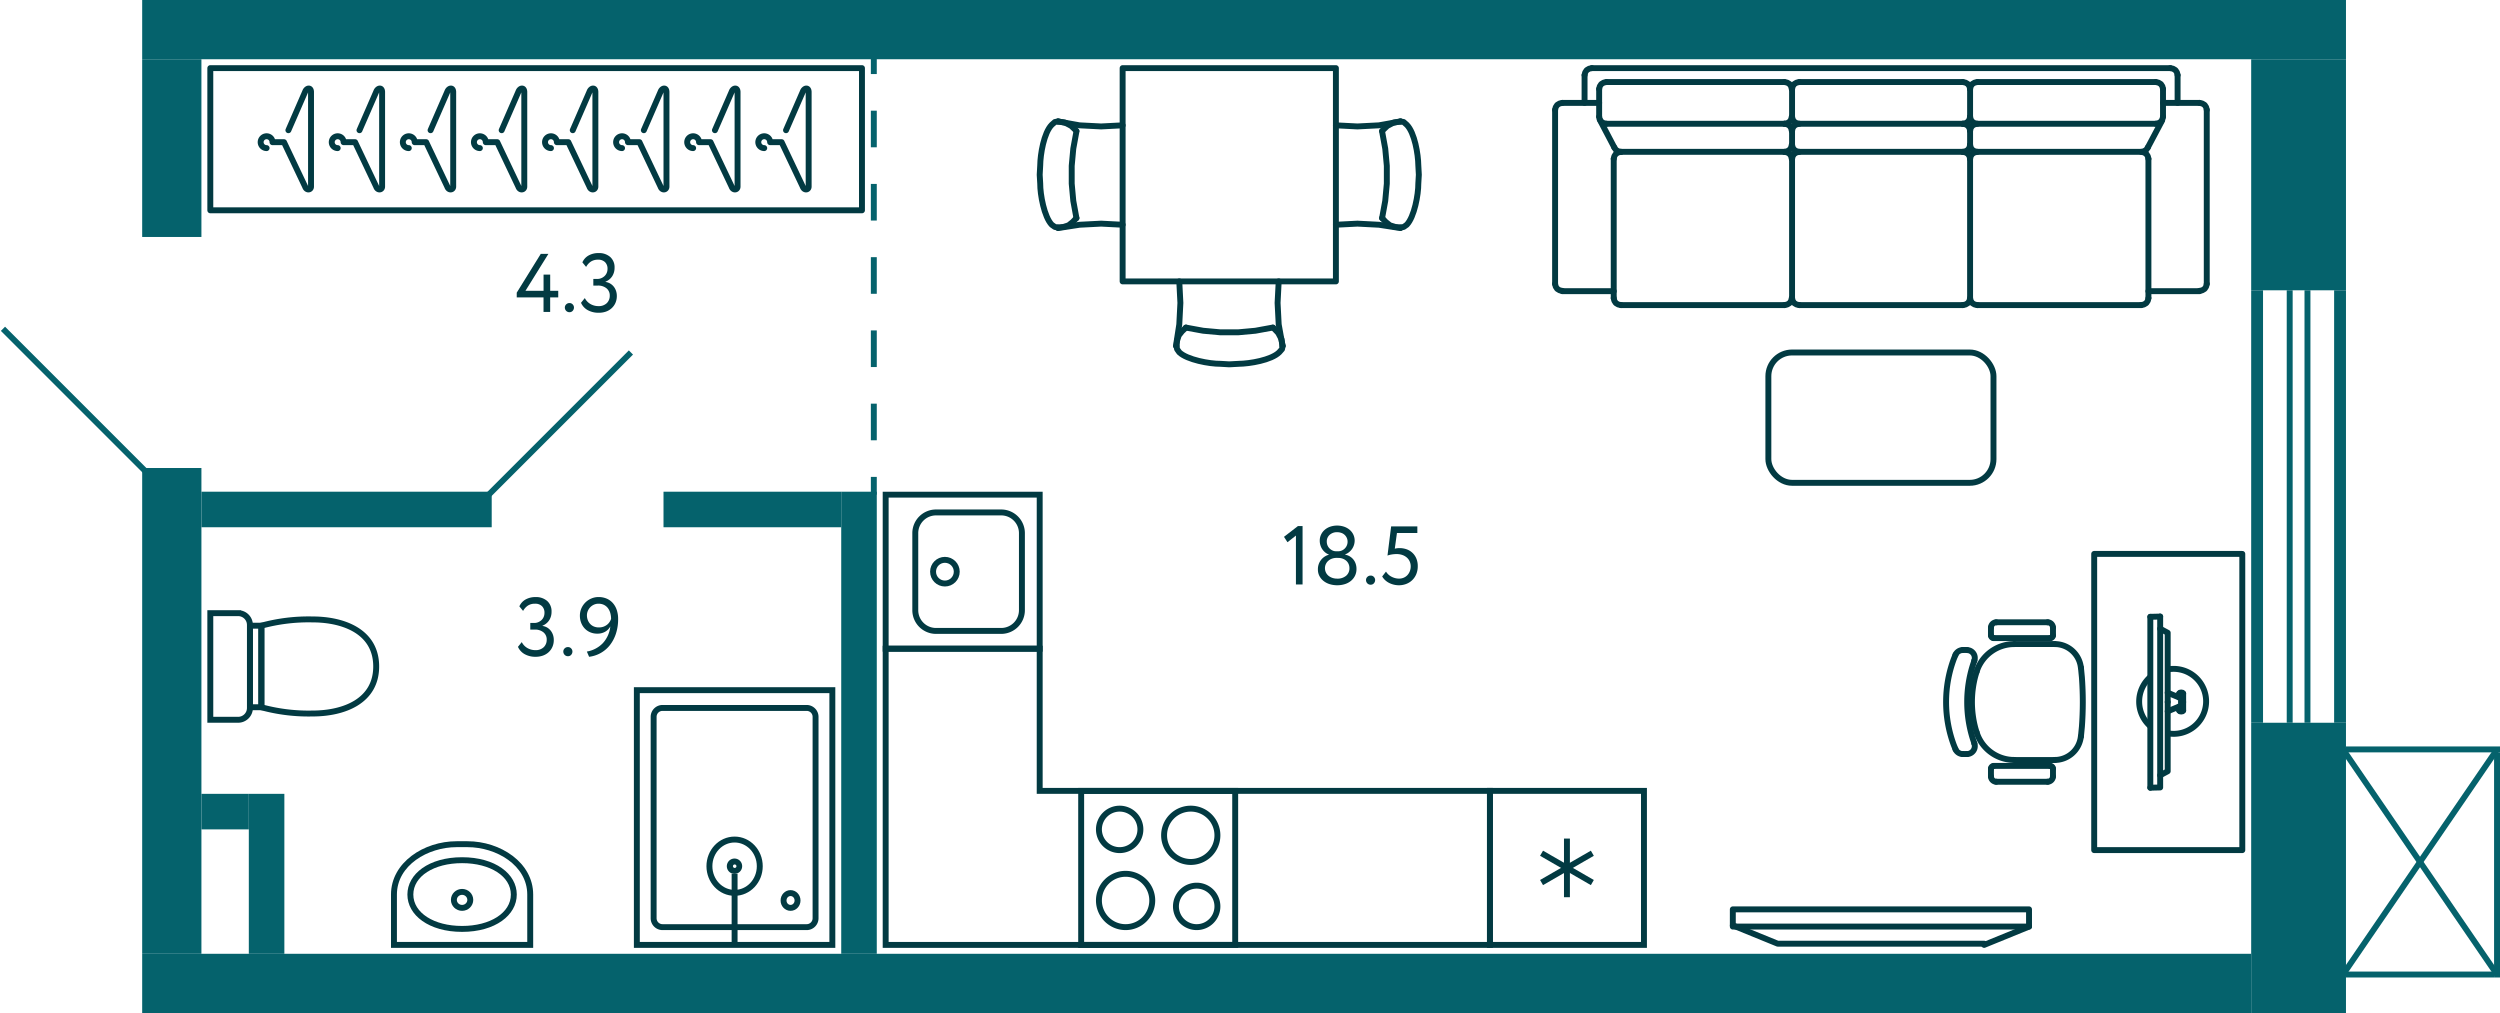 <svg xmlns="http://www.w3.org/2000/svg" width="422" height="171" viewBox="0 0 422 171">
  <title>2fl_4</title>
  <g id="Слой_2" data-name="Слой 2">
    <g id="_2fl_4" data-name="2fl_4">
      <g id="m">
        <rect x="298.5" y="59.5" width="38" height="22" rx="4" fill="none" stroke="#023a42" stroke-linecap="round" stroke-linejoin="round"/>
        <g>
          <polyline points="292.5 153.5 342.5 153.5 342.5 156.409 292.5 156.409 292.5 153.5" fill="none" stroke="#023a42" stroke-linecap="round" stroke-linejoin="round"/>
          <line x1="334.924" y1="159.5" x2="342.5" y2="156.409" fill="none" stroke="#023a42" stroke-linecap="round" stroke-linejoin="round"/>
          <polyline points="334.924 159.296 300.076 159.296 292.5 156.205" fill="none" stroke="#023a42" stroke-linecap="round" stroke-linejoin="round"/>
        </g>
        <g>
          <rect x="35.5" y="11.5" width="110" height="24" fill="none" stroke="#023a42" stroke-linecap="round" stroke-linejoin="round"/>
          <path d="M108.681,21.979,111.5,15.5c.235-.657.969-.817,1,0v16c0,.577-.757.7-1,0L107.938,24H106a1,1,0,1,0-1,1" fill="none" stroke="#023a42" stroke-linecap="round" stroke-linejoin="round"/>
          <path d="M96.681,21.979,99.5,15.5c.235-.657.969-.817,1,0v16c0,.577-.757.7-1,0L95.938,24H94a1,1,0,1,0-1,1" fill="none" stroke="#023a42" stroke-linecap="round" stroke-linejoin="round"/>
          <path d="M84.681,21.979,87.5,15.5c.235-.657.969-.817,1,0v16c0,.577-.757.7-1,0L83.938,24H82a1,1,0,1,0-1,1" fill="none" stroke="#023a42" stroke-linecap="round" stroke-linejoin="round"/>
          <path d="M132.681,21.979,135.5,15.5c.235-.657.969-.817,1,0v16c0,.577-.757.7-1,0L131.938,24H130a1,1,0,1,0-1,1" fill="none" stroke="#023a42" stroke-linecap="round" stroke-linejoin="round"/>
          <path d="M120.681,21.979,123.5,15.5c.235-.657.969-.817,1,0v16c0,.577-.757.7-1,0L119.938,24H118a1,1,0,1,0-1,1" fill="none" stroke="#023a42" stroke-linecap="round" stroke-linejoin="round"/>
          <path d="M72.681,21.979,75.5,15.5c.235-.657.969-.817,1,0v16c0,.577-.757.7-1,0L71.938,24H70a1,1,0,1,0-1,1" fill="none" stroke="#023a42" stroke-linecap="round" stroke-linejoin="round"/>
          <path d="M60.681,21.979,63.5,15.5c.235-.657.969-.817,1,0v16c0,.577-.757.7-1,0L59.938,24H58a1,1,0,1,0-1,1" fill="none" stroke="#023a42" stroke-linecap="round" stroke-linejoin="round"/>
          <path d="M48.681,21.979,51.5,15.5c.235-.657.969-.817,1,0v16c0,.577-.757.7-1,0L47.938,24H46a1,1,0,1,0-1,1" fill="none" stroke="#023a42" stroke-linecap="round" stroke-linejoin="round"/>
        </g>
        <g>
          <g>
            <polyline points="353.5 93.5 353.5 143.5 378.5 143.5 378.5 93.5 353.5 93.5" fill="none" stroke="#023a42" stroke-linecap="round" stroke-linejoin="round"/>
            <g>
              <line x1="362.975" y1="104.119" x2="362.975" y2="132.964" fill="none" stroke="#023a42" stroke-linecap="round" stroke-linejoin="round"/>
              <polyline points="368.185 120.073 368.385 120.073 368.519 119.936" fill="none" stroke="#023a42" stroke-linecap="round" stroke-linejoin="round"/>
              <polyline points="368.185 120.073 367.983 120.073 367.85 119.936" fill="none" stroke="#023a42" stroke-linecap="round" stroke-linejoin="round"/>
              <polyline points="368.519 118.501 368.519 119.936 367.85 119.936 367.85 119.253" fill="none" stroke="#023a42" stroke-linecap="round" stroke-linejoin="round"/>
              <polyline points="368.185 118.501 368.185 119.116 365.907 120.073" fill="none" stroke="#023a42" stroke-linecap="round" stroke-linejoin="round"/>
              <polyline points="368.185 116.927 368.386 116.927 368.519 117.064" fill="none" stroke="#023a42" stroke-linecap="round" stroke-linejoin="round"/>
              <polyline points="368.185 116.927 367.984 116.927 367.85 117.064" fill="none" stroke="#023a42" stroke-linecap="round" stroke-linejoin="round"/>
              <polyline points="368.519 118.5 368.519 117.064 367.85 117.064 367.85 117.748" fill="none" stroke="#023a42" stroke-linecap="round" stroke-linejoin="round"/>
              <polyline points="368.185 118.5 368.185 117.884 365.907 116.927" fill="none" stroke="#023a42" stroke-linecap="round" stroke-linejoin="round"/>
              <polyline points="365.907 118.5 365.907 130.188 364.637 130.871" fill="none" stroke="#023a42" stroke-linecap="round" stroke-linejoin="round"/>
              <polyline points="365.907 118.5 365.907 106.811 364.637 106.128" fill="none" stroke="#023a42" stroke-linecap="round" stroke-linejoin="round"/>
              <line x1="362.975" y1="104.118" x2="364.637" y2="104.077" fill="none" stroke="#023a42" stroke-linecap="round" stroke-linejoin="round"/>
              <polyline points="362.975 132.963 364.637 132.922 364.637 104.077" fill="none" stroke="#023a42" stroke-linecap="round" stroke-linejoin="round"/>
            </g>
            <path d="M365.954,112.988a5.371,5.371,0,0,1,.947-.083,5.483,5.483,0,1,1-.954,10.881" fill="none" stroke="#023a42" stroke-linejoin="round"/>
            <path d="M363.029,122.63a5.523,5.523,0,0,1-.009-8.395" fill="none" stroke="#023a42" stroke-linejoin="round"/>
          </g>
          <g>
            <line x1="346.831" y1="108.71" x2="340.025" y2="108.71" fill="none" stroke="#023a42" stroke-linecap="round" stroke-linejoin="round"/>
            <line x1="346.097" y1="107.715" x2="336.519" y2="107.715" fill="none" stroke="#023a42" stroke-linecap="round" stroke-linejoin="round"/>
            <line x1="336.966" y1="105.038" x2="345.651" y2="105.038" fill="none" stroke="#023a42" stroke-linecap="round" stroke-linejoin="round"/>
            <line x1="340.025" y1="128.29" x2="346.831" y2="128.29" fill="none" stroke="#023a42" stroke-linecap="round" stroke-linejoin="round"/>
            <line x1="346.097" y1="129.285" x2="336.519" y2="129.285" fill="none" stroke="#023a42" stroke-linecap="round" stroke-linejoin="round"/>
            <line x1="336.966" y1="131.962" x2="345.651" y2="131.962" fill="none" stroke="#023a42" stroke-linecap="round" stroke-linejoin="round"/>
            <path d="M333.643,123.6l.149.412a6.668,6.668,0,0,0,5.786,4.254l.447.012" fill="none" stroke="#023a42" stroke-linecap="round" stroke-linejoin="round"/>
            <path d="M332.017,127.284l.194-.012a1.338,1.338,0,0,0,1.112-1.578l-.058-.183" fill="none" stroke="#023a42" stroke-linecap="round" stroke-linejoin="round"/>
            <path d="M340.025,108.721l-.447.012a6.67,6.67,0,0,0-5.786,4.254l-.149.412" fill="none" stroke="#023a42" stroke-linecap="round" stroke-linejoin="round"/>
            <path d="M333.265,111.5l.058-.2a1.33,1.33,0,0,0-1.054-1.544l-.207-.023" fill="none" stroke="#023a42" stroke-linecap="round" stroke-linejoin="round"/>
            <path d="M333.277,111.5l-.252.755a20.715,20.715,0,0,0,0,12.49l.252.755" fill="none" stroke="#023a42" stroke-linecap="round" stroke-linejoin="round"/>
            <path d="M333.643,113.4l-.206.709a17.14,17.14,0,0,0,0,8.784l.206.709" fill="none" stroke="#023a42" stroke-linecap="round" stroke-linejoin="round"/>
            <path d="M330.092,126.46l.08.183a1.411,1.411,0,0,0,.951.629l.195.012" fill="none" stroke="#023a42" stroke-linecap="round" stroke-linejoin="round"/>
            <path d="M330.08,110.54l-.286.72a20.9,20.9,0,0,0,0,14.48l.286.72" fill="none" stroke="#023a42" stroke-linecap="round" stroke-linejoin="round"/>
            <path d="M331.318,109.728l-.195.011a1.414,1.414,0,0,0-.951.629l-.08.183" fill="none" stroke="#023a42" stroke-linecap="round" stroke-linejoin="round"/>
            <line x1="332.017" y1="109.716" x2="331.318" y2="109.716" fill="none" stroke="#023a42" stroke-linecap="round" stroke-linejoin="round"/>
            <line x1="331.318" y1="127.284" x2="332.017" y2="127.284" fill="none" stroke="#023a42" stroke-linecap="round" stroke-linejoin="round"/>
            <path d="M336.966,105.05l-.172.011a.934.934,0,0,0-.7.7l-.011.172" fill="none" stroke="#023a42" stroke-linecap="round" stroke-linejoin="round"/>
            <line x1="336.072" y1="107.269" x2="336.072" y2="105.931" fill="none" stroke="#023a42" stroke-linecap="round" stroke-linejoin="round"/>
            <polyline points="336.084 107.269 336.095 107.383 336.141 107.486 336.21 107.578 336.302 107.646 336.405 107.692 336.519 107.703" fill="none" stroke="#023a42" stroke-linecap="round" stroke-linejoin="round"/>
            <path d="M336.084,131.069l.011.172a.934.934,0,0,0,.7.7l.172.011" fill="none" stroke="#023a42" stroke-linecap="round" stroke-linejoin="round"/>
            <line x1="336.072" y1="129.731" x2="336.072" y2="131.069" fill="none" stroke="#023a42" stroke-linecap="round" stroke-linejoin="round"/>
            <polyline points="336.519 129.297 336.405 129.308 336.302 129.354 336.21 129.423 336.141 129.514 336.095 129.617 336.084 129.731" fill="none" stroke="#023a42" stroke-linecap="round" stroke-linejoin="round"/>
            <path d="M346.831,128.279l.366-.012a4.441,4.441,0,0,0,4-3.591l.057-.354" fill="none" stroke="#023a42" stroke-linecap="round" stroke-linejoin="round"/>
            <path d="M351.253,112.678l-.057-.354a4.441,4.441,0,0,0-4-3.591l-.366-.012" fill="none" stroke="#023a42" stroke-linecap="round" stroke-linejoin="round"/>
            <path d="M346.533,105.931l-.012-.172a.932.932,0,0,0-.7-.7l-.171-.011" fill="none" stroke="#023a42" stroke-linecap="round" stroke-linejoin="round"/>
            <line x1="346.544" y1="105.931" x2="346.544" y2="107.269" fill="none" stroke="#023a42" stroke-linecap="round" stroke-linejoin="round"/>
            <polyline points="346.097 107.703 346.212 107.692 346.315 107.646 346.407 107.578 346.476 107.486 346.521 107.383 346.533 107.269" fill="none" stroke="#023a42" stroke-linecap="round" stroke-linejoin="round"/>
            <path d="M345.651,131.95l.171-.011a.932.932,0,0,0,.7-.7l.012-.172" fill="none" stroke="#023a42" stroke-linecap="round" stroke-linejoin="round"/>
            <line x1="346.544" y1="131.069" x2="346.544" y2="129.731" fill="none" stroke="#023a42" stroke-linecap="round" stroke-linejoin="round"/>
            <polyline points="346.533 129.731 346.521 129.617 346.476 129.514 346.407 129.423 346.315 129.354 346.212 129.308 346.097 129.297" fill="none" stroke="#023a42" stroke-linecap="round" stroke-linejoin="round"/>
            <path d="M351.265,124.31l.16-1.647a56.981,56.981,0,0,0,0-8.315l-.16-1.658" fill="none" stroke="#023a42" stroke-linecap="round" stroke-linejoin="round"/>
          </g>
        </g>
        <g>
          <line x1="332.551" y1="26.806" x2="332.551" y2="50.326" fill="none" stroke="#023a42" stroke-linecap="round" stroke-linejoin="round"/>
          <line x1="262.5" y1="18.542" x2="262.5" y2="47.93" fill="none" stroke="#023a42" stroke-linecap="round" stroke-linejoin="round"/>
          <line x1="272.397" y1="26.806" x2="272.397" y2="50.326" fill="none" stroke="#023a42" stroke-linecap="round" stroke-linejoin="round"/>
          <line x1="372.5" y1="18.542" x2="372.5" y2="47.93" fill="none" stroke="#023a42" stroke-linecap="round" stroke-linejoin="round"/>
          <line x1="362.654" y1="26.806" x2="362.654" y2="50.326" fill="none" stroke="#023a42" stroke-linecap="round" stroke-linejoin="round"/>
          <line x1="302.5" y1="26.806" x2="302.5" y2="50.326" fill="none" stroke="#023a42" stroke-linecap="round" stroke-linejoin="round"/>
          <line x1="303.731" y1="51.5" x2="331.32" y2="51.5" fill="none" stroke="#023a42" stroke-linecap="round" stroke-linejoin="round"/>
          <line x1="263.731" y1="49.153" x2="272.397" y2="49.153" fill="none" stroke="#023a42" stroke-linecap="round" stroke-linejoin="round"/>
          <polyline points="262.5 47.93 262.603 48.37 262.859 48.761 263.269 49.006 263.731 49.104" fill="none" stroke="#023a42" stroke-linecap="round" stroke-linejoin="round"/>
          <line x1="273.628" y1="51.5" x2="301.218" y2="51.5" fill="none" stroke="#023a42" stroke-linecap="round" stroke-linejoin="round"/>
          <polyline points="272.397 50.326 272.5 50.766 272.756 51.158 273.167 51.402 273.628 51.5" fill="none" stroke="#023a42" stroke-linecap="round" stroke-linejoin="round"/>
          <polyline points="301.218 51.5 301.679 51.402 302.09 51.158 302.346 50.766 302.449 50.326" fill="none" stroke="#023a42" stroke-linecap="round" stroke-linejoin="round"/>
          <polyline points="302.5 50.326 302.603 50.766 302.859 51.158 303.269 51.402 303.731 51.5" fill="none" stroke="#023a42" stroke-linecap="round" stroke-linejoin="round"/>
          <line x1="333.782" y1="51.5" x2="361.423" y2="51.5" fill="none" stroke="#023a42" stroke-linecap="round" stroke-linejoin="round"/>
          <polyline points="331.32 51.5 331.782 51.402 332.192 51.158 332.449 50.766 332.551 50.326 332.654 50.766 332.91 51.158 333.32 51.402 333.782 51.5" fill="none" stroke="#023a42" stroke-linecap="round" stroke-linejoin="round"/>
          <line x1="362.654" y1="49.153" x2="371.269" y2="49.153" fill="none" stroke="#023a42" stroke-linecap="round" stroke-linejoin="round"/>
          <polyline points="371.269 49.104 371.731 49.006 372.141 48.762 372.397 48.37 372.5 47.93" fill="none" stroke="#023a42" stroke-linecap="round" stroke-linejoin="round"/>
          <polyline points="361.423 51.5 361.885 51.402 362.295 51.158 362.551 50.766 362.654 50.326" fill="none" stroke="#023a42" stroke-linecap="round" stroke-linejoin="round"/>
          <line x1="303.731" y1="25.632" x2="331.32" y2="25.632" fill="none" stroke="#023a42" stroke-linecap="round" stroke-linejoin="round"/>
          <line x1="303.731" y1="20.889" x2="331.32" y2="20.889" fill="none" stroke="#023a42" stroke-linecap="round" stroke-linejoin="round"/>
          <line x1="303.731" y1="13.847" x2="331.32" y2="13.847" fill="none" stroke="#023a42" stroke-linecap="round" stroke-linejoin="round"/>
          <line x1="268.705" y1="11.5" x2="366.346" y2="11.5" fill="none" stroke="#023a42" stroke-linecap="round" stroke-linejoin="round"/>
          <line x1="263.731" y1="17.368" x2="269.936" y2="17.368" fill="none" stroke="#023a42" stroke-linecap="round" stroke-linejoin="round"/>
          <polyline points="268.705 11.5 268.244 11.598 267.833 11.842 267.577 12.234 267.474 12.674" fill="none" stroke="#023a42" stroke-linecap="round" stroke-linejoin="round"/>
          <line x1="267.474" y1="12.674" x2="267.474" y2="17.368" fill="none" stroke="#023a42" stroke-linecap="round" stroke-linejoin="round"/>
          <polyline points="263.731 17.368 263.269 17.466 262.859 17.71 262.603 18.101 262.5 18.542" fill="none" stroke="#023a42" stroke-linecap="round" stroke-linejoin="round"/>
          <line x1="302.5" y1="15.021" x2="302.5" y2="19.715" fill="none" stroke="#023a42" stroke-linecap="round" stroke-linejoin="round"/>
          <line x1="269.936" y1="15.021" x2="269.936" y2="19.715" fill="none" stroke="#023a42" stroke-linecap="round" stroke-linejoin="round"/>
          <line x1="271.167" y1="20.889" x2="301.218" y2="20.889" fill="none" stroke="#023a42" stroke-linecap="round" stroke-linejoin="round"/>
          <line x1="273.628" y1="25.632" x2="301.218" y2="25.632" fill="none" stroke="#023a42" stroke-linecap="round" stroke-linejoin="round"/>
          <line x1="272.5" y1="24.898" x2="270.038" y2="20.204" fill="none" stroke="#023a42" stroke-linecap="round" stroke-linejoin="round"/>
          <polyline points="269.936 19.715 270.038 20.155 270.295 20.546 270.705 20.791 271.167 20.889" fill="none" stroke="#023a42" stroke-linecap="round" stroke-linejoin="round"/>
          <polyline points="273.628 25.632 273.167 25.73 272.756 25.974 272.5 26.365 272.397 26.806" fill="none" stroke="#023a42" stroke-linecap="round" stroke-linejoin="round"/>
          <polyline points="272.5 24.899 272.756 25.29 273.167 25.534 273.628 25.632" fill="none" stroke="#023a42" stroke-linecap="round" stroke-linejoin="round"/>
          <polyline points="301.218 20.889 301.679 20.791 302.09 20.546 302.346 20.155 302.449 19.715" fill="none" stroke="#023a42" stroke-linecap="round" stroke-linejoin="round"/>
          <polyline points="302.449 22.062 302.346 21.622 302.09 21.231 301.679 20.986 301.218 20.889" fill="none" stroke="#023a42" stroke-linecap="round" stroke-linejoin="round"/>
          <line x1="302.5" y1="22.062" x2="302.5" y2="24.458" fill="none" stroke="#023a42" stroke-linecap="round" stroke-linejoin="round"/>
          <polyline points="301.218 25.632 301.679 25.534 302.09 25.29 302.346 24.899 302.449 24.458" fill="none" stroke="#023a42" stroke-linecap="round" stroke-linejoin="round"/>
          <polyline points="302.449 26.806 302.346 26.365 302.09 25.974 301.679 25.73 301.218 25.632" fill="none" stroke="#023a42" stroke-linecap="round" stroke-linejoin="round"/>
          <polyline points="302.5 19.715 302.603 20.155 302.859 20.546 303.269 20.791 303.731 20.889 303.269 20.987 302.859 21.231 302.603 21.622 302.5 22.062" fill="none" stroke="#023a42" stroke-linecap="round" stroke-linejoin="round"/>
          <polyline points="302.5 24.458 302.603 24.898 302.859 25.29 303.269 25.534 303.731 25.632 303.269 25.73 302.859 25.974 302.603 26.365 302.5 26.805" fill="none" stroke="#023a42" stroke-linecap="round" stroke-linejoin="round"/>
          <line x1="271.167" y1="13.847" x2="301.218" y2="13.847" fill="none" stroke="#023a42" stroke-linecap="round" stroke-linejoin="round"/>
          <polyline points="271.167 13.847 270.705 13.945 270.295 14.19 270.038 14.581 269.936 15.021" fill="none" stroke="#023a42" stroke-linecap="round" stroke-linejoin="round"/>
          <polyline points="303.731 13.847 303.269 13.945 302.859 14.19 302.603 14.581 302.5 15.021" fill="none" stroke="#023a42" stroke-linecap="round" stroke-linejoin="round"/>
          <polyline points="302.449 15.021 302.346 14.581 302.09 14.19 301.679 13.945 301.218 13.847" fill="none" stroke="#023a42" stroke-linecap="round" stroke-linejoin="round"/>
          <line x1="333.782" y1="13.847" x2="363.885" y2="13.847" fill="none" stroke="#023a42" stroke-linecap="round" stroke-linejoin="round"/>
          <line x1="333.782" y1="20.889" x2="363.885" y2="20.889" fill="none" stroke="#023a42" stroke-linecap="round" stroke-linejoin="round"/>
          <line x1="333.782" y1="25.632" x2="361.423" y2="25.632" fill="none" stroke="#023a42" stroke-linecap="round" stroke-linejoin="round"/>
          <line x1="332.551" y1="15.021" x2="332.551" y2="19.715" fill="none" stroke="#023a42" stroke-linecap="round" stroke-linejoin="round"/>
          <polyline points="331.32 20.889 331.782 20.791 332.192 20.546 332.449 20.155 332.551 19.715" fill="none" stroke="#023a42" stroke-linecap="round" stroke-linejoin="round"/>
          <polyline points="332.551 22.062 332.449 21.622 332.192 21.231 331.782 20.987 331.32 20.889" fill="none" stroke="#023a42" stroke-linecap="round" stroke-linejoin="round"/>
          <polyline points="331.32 25.632 331.782 25.534 332.192 25.29 332.449 24.899 332.551 24.458" fill="none" stroke="#023a42" stroke-linecap="round" stroke-linejoin="round"/>
          <polyline points="332.551 26.806 332.449 26.365 332.192 25.974 331.782 25.73 331.32 25.632" fill="none" stroke="#023a42" stroke-linecap="round" stroke-linejoin="round"/>
          <polyline points="332.551 19.715 332.654 20.155 332.91 20.546 333.32 20.791 333.782 20.889 333.32 20.987 332.91 21.231 332.654 21.622 332.551 22.062" fill="none" stroke="#023a42" stroke-linecap="round" stroke-linejoin="round"/>
          <line x1="332.551" y1="22.062" x2="332.551" y2="24.458" fill="none" stroke="#023a42" stroke-linecap="round" stroke-linejoin="round"/>
          <polyline points="332.551 24.459 332.654 24.899 332.91 25.29 333.32 25.534 333.782 25.632 333.32 25.73 332.91 25.974 332.654 26.366 332.551 26.806" fill="none" stroke="#023a42" stroke-linecap="round" stroke-linejoin="round"/>
          <polyline points="332.551 15.021 332.449 14.581 332.192 14.19 331.782 13.945 331.32 13.847" fill="none" stroke="#023a42" stroke-linecap="round" stroke-linejoin="round"/>
          <polyline points="333.782 13.847 333.32 13.945 332.91 14.19 332.654 14.581 332.551 15.021" fill="none" stroke="#023a42" stroke-linecap="round" stroke-linejoin="round"/>
          <line x1="365.115" y1="15.021" x2="365.115" y2="19.715" fill="none" stroke="#023a42" stroke-linecap="round" stroke-linejoin="round"/>
          <polyline points="363.885 20.889 364.346 20.791 364.756 20.546 365.013 20.155 365.115 19.715" fill="none" stroke="#023a42" stroke-linecap="round" stroke-linejoin="round"/>
          <polyline points="362.654 26.806 362.551 26.366 362.295 25.974 361.885 25.73 361.423 25.632 361.885 25.534 362.295 25.29 362.551 24.899" fill="none" stroke="#023a42" stroke-linecap="round" stroke-linejoin="round"/>
          <line x1="362.551" y1="24.899" x2="364.961" y2="20.351" fill="none" stroke="#023a42" stroke-linecap="round" stroke-linejoin="round"/>
          <line x1="365.115" y1="17.368" x2="371.269" y2="17.368" fill="none" stroke="#023a42" stroke-linecap="round" stroke-linejoin="round"/>
          <polyline points="367.577 12.674 367.474 12.234 367.218 11.842 366.808 11.598 366.346 11.5" fill="none" stroke="#023a42" stroke-linecap="round" stroke-linejoin="round"/>
          <polyline points="365.115 15.021 365.013 14.581 364.756 14.19 364.346 13.945 363.885 13.847" fill="none" stroke="#023a42" stroke-linecap="round" stroke-linejoin="round"/>
          <line x1="367.577" y1="12.674" x2="367.577" y2="17.368" fill="none" stroke="#023a42" stroke-linecap="round" stroke-linejoin="round"/>
          <polyline points="372.5 18.542 372.397 18.102 372.141 17.71 371.731 17.466 371.269 17.368" fill="none" stroke="#023a42" stroke-linecap="round" stroke-linejoin="round"/>
        </g>
        <g>
          <rect x="189.5" y="11.5" width="36" height="36" fill="none" stroke="#023a42" stroke-linecap="round" stroke-linejoin="round"/>
          <g>
            <polyline points="199.063 47.5 199.25 51.133 199.063 54.766 198.5 58.399" fill="none" stroke="#023a42" stroke-linecap="round" stroke-linejoin="round"/>
            <polyline points="216.5 58.399 215.844 54.766 215.656 51.133 215.844 47.5" fill="none" stroke="#023a42" stroke-linecap="round" stroke-linejoin="round"/>
            <path d="M216.5,58.4l-.094.531-.469.532c-1.344,1.335-4.989,1.926-6.844,1.949L207.5,61.5l-1.5-.089c-1.8.018-5.624-.673-6.938-1.949l-.375-.532-.093-.531" fill="none" stroke="#023a42" stroke-linecap="round" stroke-linejoin="round"/>
            <polyline points="214.812 55.297 211.906 55.829 209 56.095 206 56.095 203.094 55.829 200.187 55.297" fill="none" stroke="#023a42" stroke-linecap="round" stroke-linejoin="round"/>
            <polyline points="198.594 58.399 198.687 57.513 198.969 56.627 199.531 55.918 200.187 55.297" fill="none" stroke="#023a42" stroke-linecap="round" stroke-linejoin="round"/>
            <polyline points="214.906 55.297 215.75 56.184 216.312 57.247 216.5 58.399" fill="none" stroke="#023a42" stroke-linecap="round" stroke-linejoin="round"/>
          </g>
          <g>
            <polyline points="225.5 37.937 229.133 37.75 232.766 37.937 236.399 38.5" fill="none" stroke="#023a42" stroke-linecap="round" stroke-linejoin="round"/>
            <polyline points="236.399 20.5 232.766 21.156 229.133 21.344 225.5 21.156" fill="none" stroke="#023a42" stroke-linecap="round" stroke-linejoin="round"/>
            <path d="M236.4,20.5l.531.094.532.469c1.335,1.344,1.926,4.989,1.949,6.844L239.5,29.5l-.089,1.5c.018,1.8-.673,5.624-1.949,6.938l-.532.375-.531.093" fill="none" stroke="#023a42" stroke-linecap="round" stroke-linejoin="round"/>
            <polyline points="233.297 22.188 233.829 25.094 234.095 28 234.095 31 233.829 33.906 233.297 36.813" fill="none" stroke="#023a42" stroke-linecap="round" stroke-linejoin="round"/>
            <polyline points="236.399 38.406 235.513 38.313 234.627 38.031 233.918 37.469 233.297 36.813" fill="none" stroke="#023a42" stroke-linecap="round" stroke-linejoin="round"/>
            <polyline points="233.297 22.094 234.184 21.25 235.247 20.688 236.399 20.5" fill="none" stroke="#023a42" stroke-linecap="round" stroke-linejoin="round"/>
          </g>
          <g>
            <polyline points="189.5 37.937 185.867 37.75 182.234 37.937 178.601 38.5" fill="none" stroke="#023a42" stroke-linecap="round" stroke-linejoin="round"/>
            <polyline points="178.601 20.5 182.234 21.156 185.867 21.344 189.5 21.156" fill="none" stroke="#023a42" stroke-linecap="round" stroke-linejoin="round"/>
            <path d="M178.6,20.5l-.531.094-.532.469c-1.335,1.344-1.926,4.989-1.949,6.844L175.5,29.5l.089,1.5c-.018,1.8.673,5.624,1.949,6.938l.532.375.531.093" fill="none" stroke="#023a42" stroke-linecap="round" stroke-linejoin="round"/>
            <polyline points="181.703 22.188 181.171 25.094 180.905 28 180.905 31 181.171 33.906 181.703 36.813" fill="none" stroke="#023a42" stroke-linecap="round" stroke-linejoin="round"/>
            <polyline points="178.601 38.406 179.487 38.313 180.373 38.031 181.082 37.469 181.703 36.813" fill="none" stroke="#023a42" stroke-linecap="round" stroke-linejoin="round"/>
            <polyline points="181.703 22.094 180.816 21.25 179.753 20.688 178.601 20.5" fill="none" stroke="#023a42" stroke-linecap="round" stroke-linejoin="round"/>
          </g>
        </g>
      </g>
      <g id="sant">
        <g>
          <rect x="182.5" y="133.5" width="26" height="26" transform="translate(391 293) rotate(180)" fill="none" stroke="#023a42" stroke-miterlimit="10"/>
          <path d="M202,150a3,3,0,1,1-3,3,3,3,0,0,1,3-3m0-1a4,4,0,1,0,4,4,4,4,0,0,0-4-4Z" fill="#023a42"/>
          <path d="M189,137a3,3,0,1,1-3,3,3,3,0,0,1,3-3m0-1a4,4,0,1,0,4,4,4,4,0,0,0-4-4Z" fill="#023a42"/>
          <path d="M201,137a4,4,0,1,1-4,4,4,4,0,0,1,4-4m0-1a5,5,0,1,0,5,5,5,5,0,0,0-5-5Z" fill="#023a42"/>
          <path d="M190,148a4,4,0,1,1-4,4,4,4,0,0,1,4-4m0-1a5,5,0,1,0,5,5,5,5,0,0,0-5-5Z" fill="#023a42"/>
        </g>
        <g>
          <rect x="149.5" y="83.5" width="26" height="26" transform="translate(66 259) rotate(-90)" fill="none" stroke="#023a42" stroke-miterlimit="10"/>
          <path d="M169,87a3,3,0,0,1,3,3v13a3,3,0,0,1-3,3H158a3,3,0,0,1-3-3V90a3,3,0,0,1,3-3h11m0-1H158a4,4,0,0,0-4,4v13a4,4,0,0,0,4,4h11a4,4,0,0,0,4-4V90a4,4,0,0,0-4-4Z" fill="#023a42"/>
          <circle cx="159.5" cy="96.5" r="2" fill="none" stroke="#023a42" stroke-miterlimit="10"/>
        </g>
        <g>
          <rect x="251.5" y="133.5" width="26" height="26" fill="none" stroke="#023a42" stroke-miterlimit="10"/>
          <line x1="268.787" y1="148.975" x2="260.214" y2="144.025" fill="none" stroke="#023a42" stroke-miterlimit="10"/>
          <line x1="260.214" y1="148.975" x2="268.787" y2="144.025" fill="none" stroke="#023a42" stroke-miterlimit="10"/>
          <line x1="264.5" y1="141.55" x2="264.5" y2="151.45" fill="none" stroke="#023a42" stroke-miterlimit="10"/>
        </g>
        <polygon points="251.5 159.5 251.5 133.5 175.5 133.5 175.5 109.5 149.5 109.5 149.5 133.5 149.5 159.5 251.5 159.5" fill="none" stroke="#023a42" stroke-miterlimit="10" fill-rule="evenodd"/>
        <g>
          <g>
            <path d="M140,117v42H108V117h32m1-1H107v44h34V116Z" fill="#023a42"/>
            <path d="M136.167,120a1,1,0,0,1,1,1v34a1,1,0,0,1-1,1H111.833a1,1,0,0,1-1-1V121a1,1,0,0,1,1-1h24.334m0-1H111.833a2.006,2.006,0,0,0-2,2v34a2,2,0,0,0,2,2h24.334a2,2,0,0,0,2-2V121a2.006,2.006,0,0,0-2-2Z" fill="#023a42"/>
            <path d="M124,145.923a.293.293,0,1,1-.275.292.284.284,0,0,1,.275-.292m0-1a1.293,1.293,0,1,0,1.275,1.292A1.284,1.284,0,0,0,124,144.923Z" fill="#023a42"/>
            <ellipse cx="133.444" cy="152" rx="1.181" ry="1.25" fill="none" stroke="#023a42" stroke-miterlimit="10"/>
            <ellipse cx="124" cy="146.215" rx="4.25" ry="4.5" fill="none" stroke="#023a42" stroke-miterlimit="10"/>
          </g>
          <line x1="124" y1="147.5" x2="124" y2="159.5" fill="none" stroke="#023a42" stroke-miterlimit="10"/>
        </g>
        <g>
          <path d="M78.923,143C83.769,143,89,146.059,89,151v8H67v-8c0-4.941,5.231-8,10.077-8h1.846m0-1H77.077C71.538,142,66,145.6,66,151v9H90v-9c0-5.4-5.538-9-11.077-9Z" fill="#023a42"/>
          <path d="M78,145.7c4.769,0,8.231,2.229,8.231,5.3s-3.462,5.3-8.231,5.3-8.231-2.229-8.231-5.3,3.462-5.3,8.231-5.3m0-1c-5.608,0-9.231,2.821-9.231,6.3s3.623,6.3,9.231,6.3,9.231-2.821,9.231-6.3-3.623-6.3-9.231-6.3Z" fill="#023a42"/>
          <ellipse cx="78" cy="151.9" rx="1.385" ry="1.35" fill="none" stroke="#023a42" stroke-miterlimit="10"/>
        </g>
        <g>
          <path d="M29.845,109.155h18a0,0,0,0,1,0,0v4.69a2,2,0,0,1-2,2h-14a2,2,0,0,1-2-2v-4.69a0,0,0,0,1,0,0Z" transform="translate(-73.655 151.345) rotate(-90)" fill="none" stroke="#023a42" stroke-miterlimit="10"/>
          <rect x="36.273" y="111.534" width="13.765" height="1.931" transform="translate(-69.345 155.655) rotate(-90)" fill="none" stroke="#023a42" stroke-miterlimit="10"/>
          <path d="M44.121,105.618v13.764a30.254,30.254,0,0,0,8.613,1.059c5.383,0,10.766-2.117,10.766-7.941s-5.383-7.941-10.766-7.941A30.254,30.254,0,0,0,44.121,105.618Z" fill="none" stroke="#023a42" stroke-miterlimit="10"/>
        </g>
      </g>
      <g id="l">
        <line x1="106.5" y1="59.5" x2="82.5" y2="83.5" fill="none" stroke="#05626c" stroke-miterlimit="10"/>
        <g>
          <line x1="147.5" y1="9.5" x2="147.5" y2="12.5" fill="none" stroke="#05626c" stroke-miterlimit="10"/>
          <line x1="147.5" y1="18.682" x2="147.5" y2="77.409" fill="none" stroke="#05626c" stroke-miterlimit="10" stroke-dasharray="6.182 6.182"/>
          <line x1="147.5" y1="80.5" x2="147.5" y2="83.5" fill="none" stroke="#05626c" stroke-miterlimit="10"/>
        </g>
        <line x1="24.5" y1="79.5" x2="0.5" y2="55.5" fill="none" stroke="#05626c" stroke-miterlimit="10"/>
        <rect x="-8" y="47" width="41" height="25" transform="translate(-47 72) rotate(-90)" fill="none"/>
        <line x1="395.5" y1="126.5" x2="421.5" y2="164.5" fill="none" stroke="#05626c" stroke-miterlimit="10"/>
        <line x1="395.5" y1="164.5" x2="421.5" y2="126.5" fill="none" stroke="#05626c" stroke-miterlimit="10"/>
      </g>
      <g id="s">
        <rect x="24" y="161" width="356" height="10" transform="translate(404 332) rotate(180)" fill="#05626c"/>
        <rect x="380" y="122" width="16" height="49" fill="#05626c"/>
        <rect x="380" y="10" width="16" height="39" transform="translate(776 59) rotate(180)" fill="#05626c"/>
        <rect x="24" y="10" width="10" height="30" fill="#05626c"/>
        <rect x="24" y="79" width="10" height="82" fill="#05626c"/>
        <rect x="380" y="49" width="2" height="73" fill="#05626c"/>
        <rect x="394" y="49" width="2" height="73" fill="#05626c"/>
        <rect x="386" y="49" width="1" height="73" fill="#05626c"/>
        <rect x="389" y="49" width="1" height="73" fill="#05626c"/>
        <rect x="24" width="372" height="10" fill="#05626c"/>
        <rect x="142" y="83" width="6" height="78" transform="translate(290 244) rotate(180)" fill="#05626c"/>
        <rect x="112" y="83" width="30" height="6" fill="#05626c"/>
        <rect x="34" y="83" width="49" height="6" transform="translate(117 172) rotate(180)" fill="#05626c"/>
        <rect x="396" y="126" width="26" height="1" fill="#05626c"/>
        <rect x="421" y="127" width="1" height="38" fill="#05626c"/>
        <rect x="396" y="164" width="25" height="1" fill="#05626c"/>
        <rect x="34" y="134" width="8" height="6" fill="#05626c"/>
        <rect x="42" y="134" width="6" height="27" fill="#05626c"/>
      </g>
      <g id="t">
        <g>
          <g>
            <path d="M90.4,110.866a3.7,3.7,0,0,1-1.806-.427,2.64,2.64,0,0,1-1.162-1.253l.643-.8a2.416,2.416,0,0,0,.981,1.021,2.665,2.665,0,0,0,1.3.336,1.933,1.933,0,0,0,1.428-.5,1.71,1.71,0,0,0,.5-1.26,1.528,1.528,0,0,0-.56-1.253,2.215,2.215,0,0,0-1.442-.456h-.77v-1.119h.7a1.63,1.63,0,0,0,.63-.127,1.862,1.862,0,0,0,.546-.341,1.581,1.581,0,0,0,.378-.534,1.685,1.685,0,0,0,.14-.692,1.528,1.528,0,0,0-.421-1.142,1.608,1.608,0,0,0-1.175-.412,2.134,2.134,0,0,0-1.211.323,2.541,2.541,0,0,0-.8.895l-.63-.77a2.448,2.448,0,0,1,1.05-1.163,3.356,3.356,0,0,1,1.68-.405,2.843,2.843,0,0,1,1.966.657,2.318,2.318,0,0,1,.736,1.821,2.607,2.607,0,0,1-.385,1.414,2.412,2.412,0,0,1-1.142.938v.042a2.148,2.148,0,0,1,.813.287,2.223,2.223,0,0,1,.595.539,2.392,2.392,0,0,1,.371.714,2.676,2.676,0,0,1,.126.825,2.83,2.83,0,0,1-.239,1.184,2.685,2.685,0,0,1-.65.9,2.847,2.847,0,0,1-.974.566A3.65,3.65,0,0,1,90.4,110.866Z" fill="#023a42"/>
            <path d="M95.086,109.971a.725.725,0,0,1,.217-.512.757.757,0,0,1,.581-.23.686.686,0,0,1,.531.23.74.74,0,0,1,.211.512.813.813,0,0,1-.211.559.677.677,0,0,1-.531.238.745.745,0,0,1-.581-.238A.8.8,0,0,1,95.086,109.971Z" fill="#023a42"/>
            <path d="M104.34,104.469a7.852,7.852,0,0,1-.378,2.511,6.293,6.293,0,0,1-1.036,1.948,5.246,5.246,0,0,1-3.487,1.938l-.377-.882a4.889,4.889,0,0,0,2.687-1.407,4.945,4.945,0,0,0,1.274-2.835,2.283,2.283,0,0,1-.853.882,2.6,2.6,0,0,1-1.358.336,2.965,2.965,0,0,1-1.183-.231,2.745,2.745,0,0,1-.925-.637,2.916,2.916,0,0,1-.6-.959,3.2,3.2,0,0,1-.217-1.183,3.056,3.056,0,0,1,.272-1.309,3.256,3.256,0,0,1,.714-1,3.216,3.216,0,0,1,1-.636,3.043,3.043,0,0,1,1.135-.224,3.458,3.458,0,0,1,1.434.28,2.9,2.9,0,0,1,1.043.778,3.369,3.369,0,0,1,.637,1.168A4.7,4.7,0,0,1,104.34,104.469Zm-1.191,0a3.663,3.663,0,0,0-.126-.967,2.488,2.488,0,0,0-.384-.818,1.87,1.87,0,0,0-.665-.568,2.063,2.063,0,0,0-.953-.21,1.849,1.849,0,0,0-.762.16,1.989,1.989,0,0,0-.616.428,2.055,2.055,0,0,0-.414.623,1.884,1.884,0,0,0-.154.749,2.224,2.224,0,0,0,.133.771,2.045,2.045,0,0,0,.386.65,1.786,1.786,0,0,0,.63.455,2.117,2.117,0,0,0,.868.168,2.236,2.236,0,0,0,.776-.126,2.209,2.209,0,0,0,.6-.329,1.9,1.9,0,0,0,.426-.462A2.1,2.1,0,0,0,103.149,104.469Z" fill="#023a42"/>
          </g>
          <g>
            <path d="M91.747,50.2H87.225v-.8l4.06-6.55h1.288L88.7,49.083h3.052V46.354h1.12v2.729h1.358V50.2H92.867v2.449h-1.12Z" fill="#023a42"/>
            <path d="M95.345,51.9a.73.73,0,0,1,.217-.51.758.758,0,0,1,.581-.232.69.69,0,0,1,.532.232.748.748,0,0,1,.21.51.825.825,0,0,1-.21.561.682.682,0,0,1-.532.238.749.749,0,0,1-.581-.238A.8.8,0,0,1,95.345,51.9Z" fill="#023a42"/>
            <path d="M101.043,52.793a3.718,3.718,0,0,1-1.807-.428,2.632,2.632,0,0,1-1.161-1.252l.644-.8a2.412,2.412,0,0,0,.979,1.023,2.683,2.683,0,0,0,1.3.336,1.931,1.931,0,0,0,1.428-.5,1.712,1.712,0,0,0,.5-1.261,1.526,1.526,0,0,0-.56-1.252,2.217,2.217,0,0,0-1.442-.455h-.77v-1.12h.7a1.647,1.647,0,0,0,.63-.126,1.81,1.81,0,0,0,.547-.344,1.583,1.583,0,0,0,.378-.531,1.7,1.7,0,0,0,.14-.693,1.527,1.527,0,0,0-.42-1.141,1.609,1.609,0,0,0-1.176-.413,2.141,2.141,0,0,0-1.211.321,2.56,2.56,0,0,0-.806.9l-.629-.77a2.45,2.45,0,0,1,1.049-1.162,3.342,3.342,0,0,1,1.681-.406,2.838,2.838,0,0,1,1.967.658,2.317,2.317,0,0,1,.735,1.82,2.61,2.61,0,0,1-.386,1.414,2.407,2.407,0,0,1-1.14.938v.042a2.127,2.127,0,0,1,.811.287,2.208,2.208,0,0,1,.6.538,2.374,2.374,0,0,1,.371.715,2.687,2.687,0,0,1,.126.826,2.847,2.847,0,0,1-.238,1.183,2.652,2.652,0,0,1-.652.9,2.819,2.819,0,0,1-.972.568A3.656,3.656,0,0,1,101.043,52.793Z" fill="#023a42"/>
          </g>
          <g>
            <path d="M219.089,88.8h.784v9.855h-1.12V90.406l-1.428,1.121-.588-.91Z" fill="#023a42"/>
            <path d="M225.725,98.793a4.264,4.264,0,0,1-1.252-.182,3.146,3.146,0,0,1-1.043-.533,2.567,2.567,0,0,1-.707-.84,2.339,2.339,0,0,1-.26-1.119,2.5,2.5,0,0,1,.512-1.582,2.526,2.526,0,0,1,1.336-.9V93.6a2.039,2.039,0,0,1-.6-.336,2.523,2.523,0,0,1-.49-.525,2.443,2.443,0,0,1-.328-.679,2.579,2.579,0,0,1-.12-.784,2.377,2.377,0,0,1,.231-1.05,2.451,2.451,0,0,1,.631-.813,2.874,2.874,0,0,1,.93-.517,3.69,3.69,0,0,1,2.289,0,2.96,2.96,0,0,1,.945.517,2.417,2.417,0,0,1,.637.813,2.377,2.377,0,0,1,.231,1.05,2.517,2.517,0,0,1-1.61,2.31v.042a2.291,2.291,0,0,1,1.365.783,2.292,2.292,0,0,1,.406.722,2.673,2.673,0,0,1,.147.9,2.551,2.551,0,0,1-.258,1.168,2.635,2.635,0,0,1-.7.869,3.009,3.009,0,0,1-1.035.539A4.278,4.278,0,0,1,225.725,98.793Zm-.139-4.62a2.166,2.166,0,0,0-.742.126,1.906,1.906,0,0,0-.617.357,1.706,1.706,0,0,0-.42.553,1.607,1.607,0,0,0-.154.7,1.651,1.651,0,0,0,.581,1.268,2.055,2.055,0,0,0,.651.364,2.463,2.463,0,0,0,.826.133,2.23,2.23,0,0,0,1.512-.484,1.608,1.608,0,0,0,.56-1.281,1.7,1.7,0,0,0-.154-.741,1.585,1.585,0,0,0-.412-.539,1.9,1.9,0,0,0-.6-.336,2.194,2.194,0,0,0-.721-.119Zm.321-1.12a1.465,1.465,0,0,0,.595-.126,1.638,1.638,0,0,0,.5-.343,1.613,1.613,0,0,0,.344-.512,1.573,1.573,0,0,0,.125-.629,1.528,1.528,0,0,0-.147-.679,1.613,1.613,0,0,0-.385-.511,1.564,1.564,0,0,0-.566-.315,2.205,2.205,0,0,0-.68-.105,1.825,1.825,0,0,0-1.232.434,1.472,1.472,0,0,0-.5,1.176,1.575,1.575,0,0,0,.127.629,1.52,1.52,0,0,0,.35.512,1.721,1.721,0,0,0,.5.343,1.45,1.45,0,0,0,.6.126Z" fill="#023a42"/>
            <path d="M230.583,97.9a.726.726,0,0,1,.217-.51.76.76,0,0,1,.581-.232.685.685,0,0,1,.531.232.74.74,0,0,1,.211.51.816.816,0,0,1-.211.561.677.677,0,0,1-.531.238.75.75,0,0,1-.581-.238A.8.8,0,0,1,230.583,97.9Z" fill="#023a42"/>
            <path d="M234.824,88.854h4.424v1.119h-3.443l-.364,2.646a2.814,2.814,0,0,1,.364-.07,3.119,3.119,0,0,1,.42-.028,3.564,3.564,0,0,1,1.239.209,2.76,2.76,0,0,1,1.624,1.569,3.275,3.275,0,0,1,.23,1.26,3.486,3.486,0,0,1-.252,1.358,2.944,2.944,0,0,1-1.714,1.659,3.461,3.461,0,0,1-1.225.217,3.637,3.637,0,0,1-.8-.092,3.582,3.582,0,0,1-.783-.272,2.971,2.971,0,0,1-.693-.462,2.745,2.745,0,0,1-.539-.658l.644-.827a2.32,2.32,0,0,0,.98.89,2.768,2.768,0,0,0,1.217.3,2.027,2.027,0,0,0,.785-.153,1.866,1.866,0,0,0,.623-.428,2.074,2.074,0,0,0,.413-.658,2.234,2.234,0,0,0,.154-.832,2.054,2.054,0,0,0-.168-.821,1.873,1.873,0,0,0-.477-.657,2.306,2.306,0,0,0-.748-.435,2.876,2.876,0,0,0-.988-.16,5.049,5.049,0,0,0-.875.076,3.457,3.457,0,0,0-.664.176Z" fill="#023a42"/>
          </g>
        </g>
      </g>
    </g>
  </g>
</svg>
